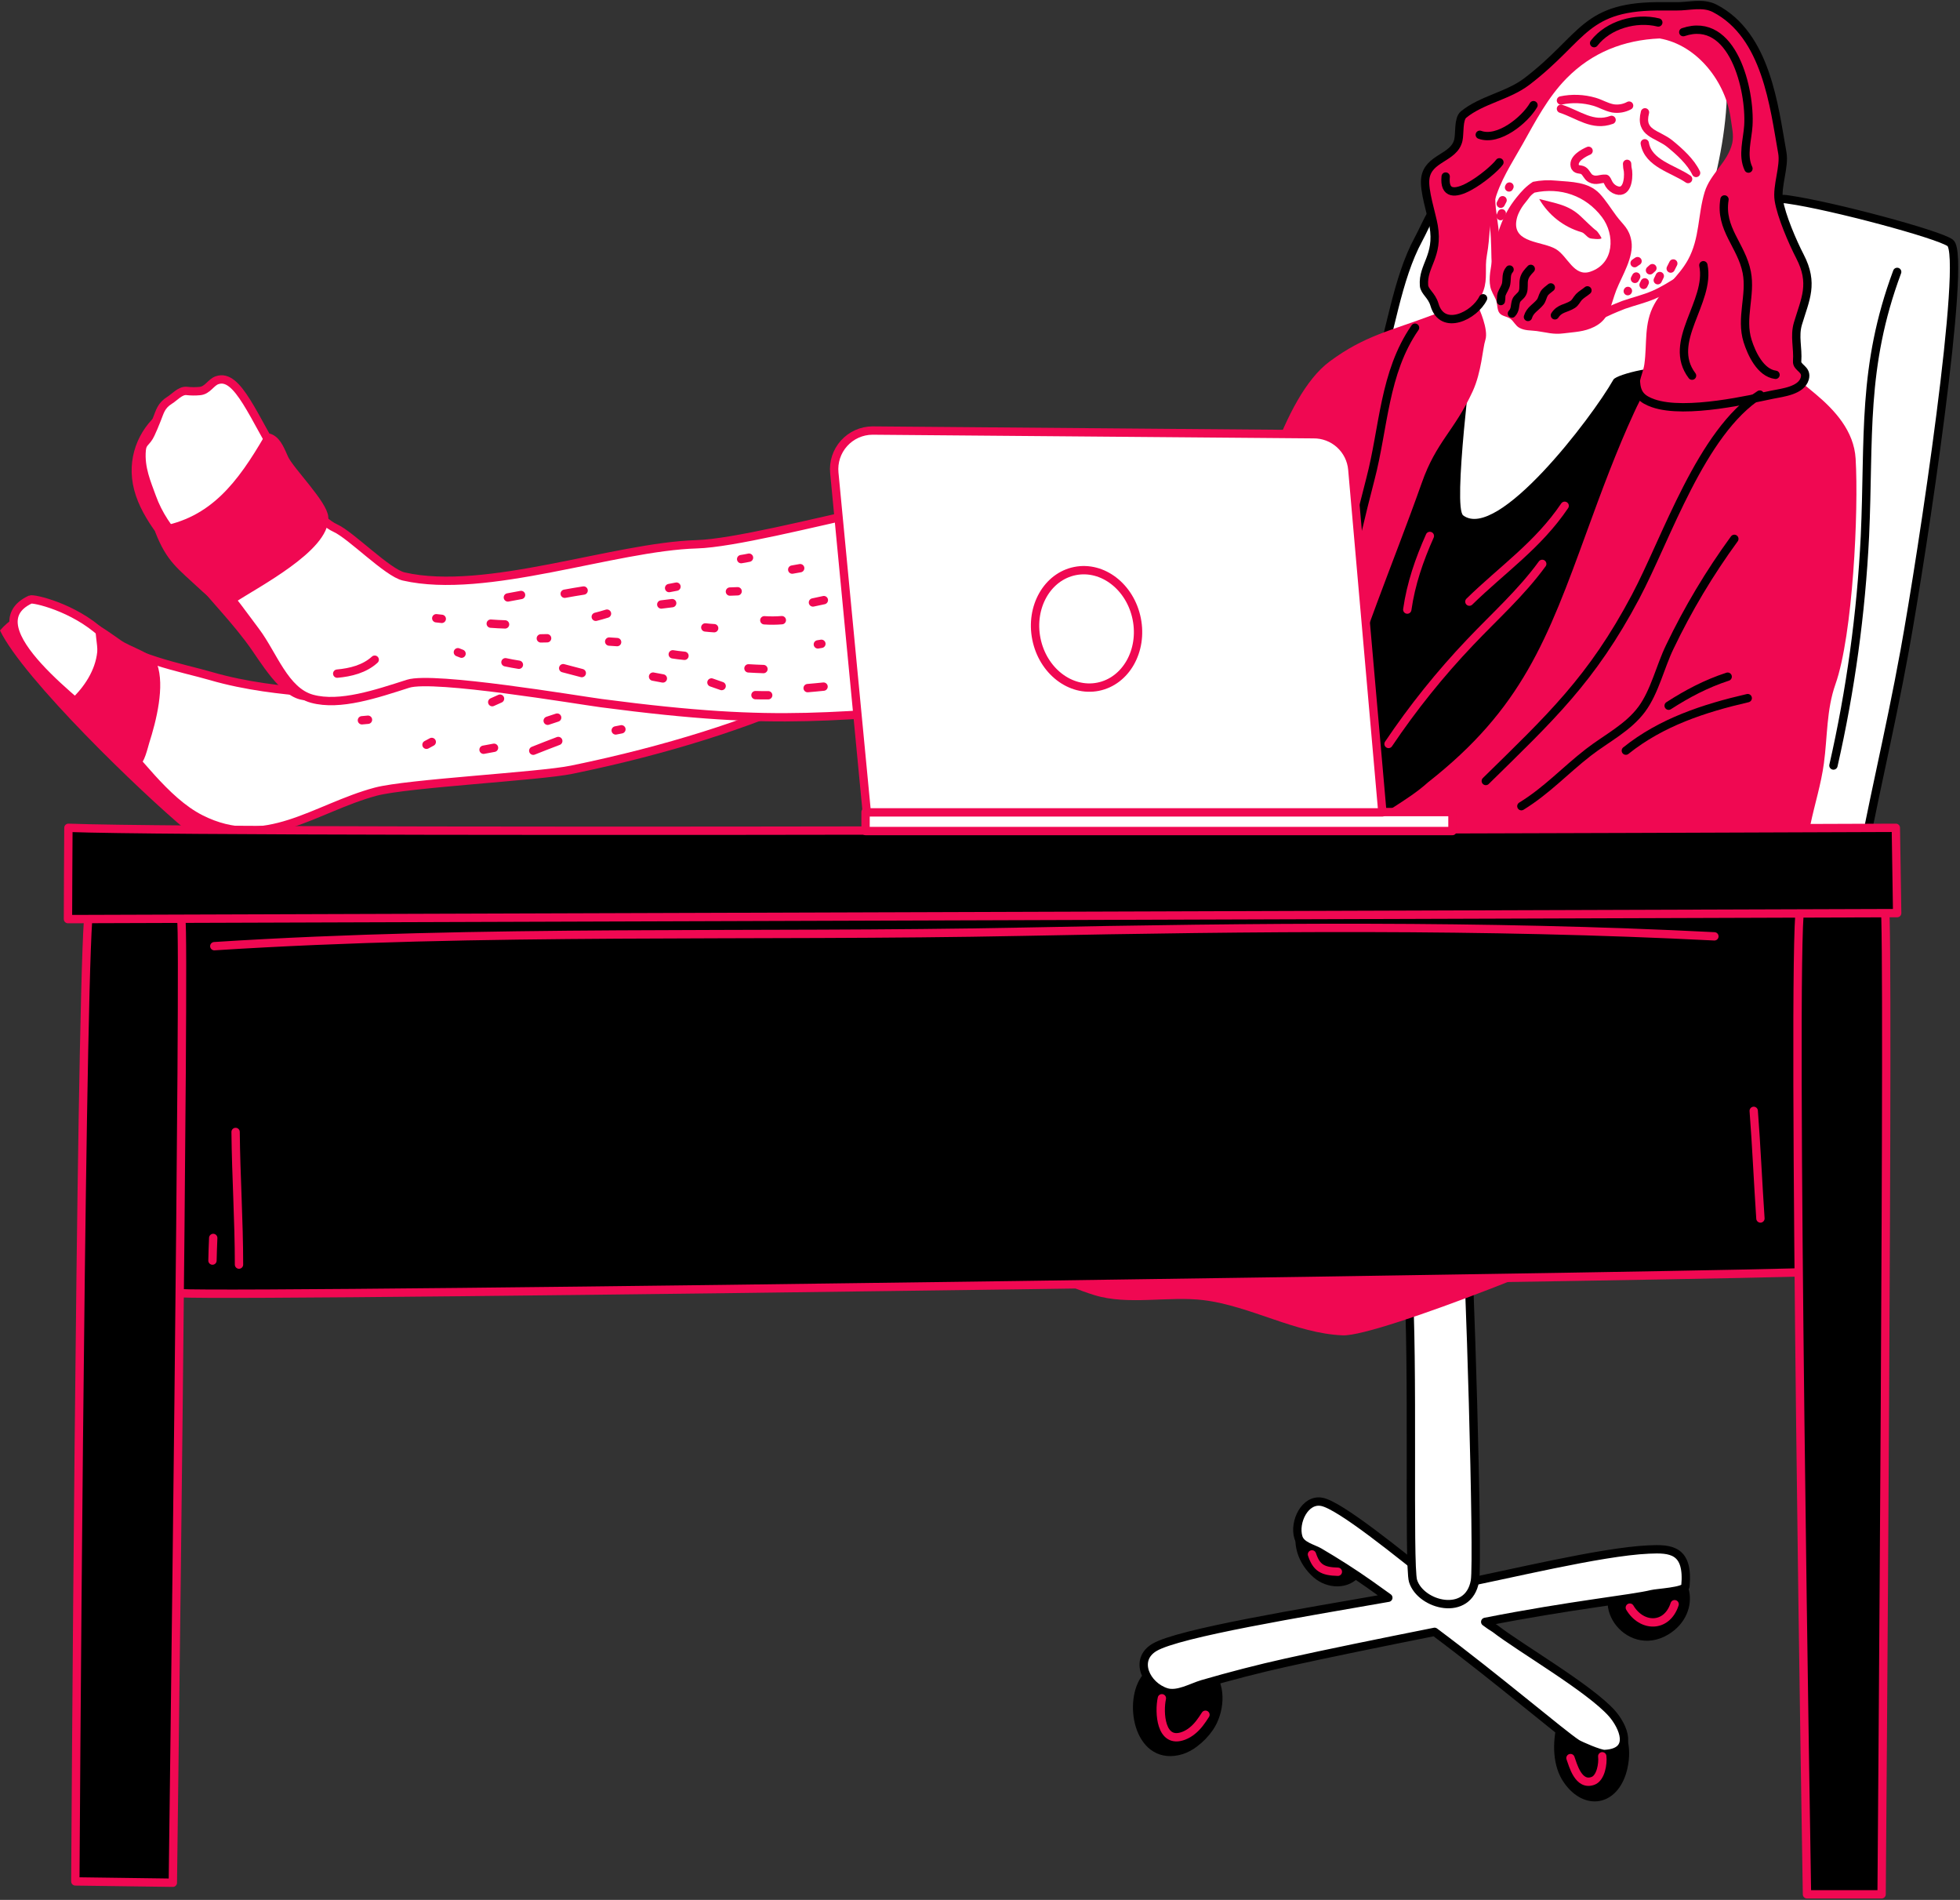 <?xml version="1.0" encoding="UTF-8"?> <svg xmlns="http://www.w3.org/2000/svg" width="940" height="911" viewBox="0 0 940 911" fill="none"><rect x="0" y="0" width="940" height="911" fill="#333333" stroke="none"/> <path fill-rule="evenodd" clip-rule="evenodd" d="M857.722 95.683C878.119 98.538 929.743 112.327 935.311 116.468C943.523 122.583 921.998 265.1 913.469 311.948C906.147 352.223 896.975 389.062 891.539 421.204C890.226 429.046 878.058 432.615 872.956 437.646C868.392 442.122 859.74 440.342 854.215 439.593C837.906 437.39 821.615 434.835 805.165 433.883C759.03 431.24 713.011 428.059 666.753 428.183C650.083 428.227 633.536 427.839 616.874 427.495C611.896 427.39 603.182 429.557 598.565 428.015C594.353 426.606 592.767 419.759 592.459 415.944C591.507 403.97 593.622 391.705 595.569 379.943C603.296 333.244 620.24 288.441 632.575 242.861C638.743 219.953 652.224 203.785 659.739 181.29C666.788 160.32 669.828 133.914 680.375 114.565C683.899 108.106 688.657 95.313 695.952 91.586C704.763 87.057 733.144 96.978 743.593 98.326C771.93 101.983 800.627 99.137 828.99 101.921C839.977 103.014 846.911 93.727 857.722 95.683Z" fill="white" stroke="black" stroke-width="4" stroke-linecap="round" stroke-linejoin="round"></path> <path fill-rule="evenodd" clip-rule="evenodd" d="M548.862 805.363C540.835 817.487 546.527 845.312 566.66 839.18C568.946 838.411 571.083 837.254 572.978 835.761C575.71 833.713 578.09 831.234 580.027 828.422C584.969 821.232 586.414 809.17 580.15 802.209C571.85 793.019 555.558 796.156 548.862 805.363Z" fill="black" stroke="black" stroke-width="4" stroke-linecap="round" stroke-linejoin="round"></path> <path fill-rule="evenodd" clip-rule="evenodd" d="M748.686 827.073C746.572 835.576 746.51 846.361 751.805 853.779C760.616 866.176 774.167 863.886 778.238 848.757C780.555 840.114 779.525 829.452 771.392 824.086C764.555 819.654 751.153 817.461 748.686 827.073Z" fill="black" stroke="black" stroke-width="4" stroke-linecap="round" stroke-linejoin="round"></path> <path fill-rule="evenodd" clip-rule="evenodd" d="M780.82 755.802C762.158 766.498 780.309 793.266 799.032 782.041C814.284 772.904 810.486 751.299 791.701 751.202C787.525 751.22 784.168 753.625 780.82 755.802Z" fill="black" stroke="black" stroke-width="4" stroke-linecap="round" stroke-linejoin="round"></path> <path fill-rule="evenodd" clip-rule="evenodd" d="M624.91 730.62C620.971 739.378 624.451 748.85 631.333 754.867C636.989 759.81 646.311 760.366 651.052 753.881C656.779 746.039 653.149 733.192 644.567 728.928C638.558 725.95 630.108 726.549 624.91 730.62Z" fill="black" stroke="black" stroke-width="4" stroke-linecap="round" stroke-linejoin="round"></path> <path fill-rule="evenodd" clip-rule="evenodd" d="M665.828 766.11C625.694 773.159 565.136 783.01 553.611 789.953C543.664 795.935 549.699 808.359 559.33 811.416C564.784 813.134 571.665 809.002 576.731 807.531C590.053 803.671 603.34 800.209 616.892 797.204C635.747 793.01 661.607 787.732 688.014 782.472C718.306 805.09 748.924 831.232 756.22 836.008C757.656 836.959 767.348 841.162 769.603 841.039C784.309 840.246 778.318 827.584 773.128 821.655C762.467 809.575 728.967 790.191 717.002 780.904C715.379 779.914 713.809 778.84 712.297 777.688C753.145 769.626 782.978 766.683 792.221 764.374C794.653 763.766 808.081 763.106 808.301 760.612C809.984 742.937 801.147 742.497 790.732 742.99C767.647 743.995 721.407 755.502 699.803 759.537C698.041 760.075 695.221 760.709 691.653 761.44C670.224 744.18 642.549 721.791 633.967 720.143C625.808 718.54 620.469 729.897 622.698 737.175C623.958 741.299 629.597 742.4 632.743 744.224C641.007 749.079 648.999 754.163 656.814 759.669C659.572 761.599 662.603 763.775 665.828 766.11Z" fill="white" stroke="black" stroke-width="4" stroke-linecap="round" stroke-linejoin="round"></path> <path fill-rule="evenodd" clip-rule="evenodd" d="M675.247 613.768C678.031 649.744 675.396 750.779 677.687 758.075C681.379 769.855 704.235 775.635 707.363 758.075C709.125 748.101 704.526 596.05 703.221 592.587C697.653 577.793 667.167 566.982 675.247 613.768Z" fill="white" stroke="black" stroke-width="4" stroke-linecap="round" stroke-linejoin="round"></path> <path fill-rule="evenodd" clip-rule="evenodd" d="M758.995 26.64C743.285 39.319 717.257 45.883 706.693 62.765C701.918 70.396 704.156 64.942 702.807 74.219C701.821 80.995 705.865 115.931 708.64 123.693C715.442 142.839 707.257 147.042 704.816 161.95C701.38 182.973 695.953 204.701 693.811 226.403C693.027 234.333 691.529 244.377 699.098 249.593C707.187 255.162 717.187 252.562 725.134 248.342C738.272 241.39 749.576 231.601 762.881 224.931C777.859 217.477 792.838 214.675 806.433 204.076C829.562 186.084 815.13 147.104 815.244 122.891C815.297 109.525 819.8 96.714 822.839 83.85C827.289 64.977 830.064 43.134 826.901 23.891C820.275 -16.419 782.309 8.155 758.995 26.64Z" fill="white"></path> <path fill-rule="evenodd" clip-rule="evenodd" d="M707.513 156.779C705.75 172.066 696.754 243.408 701.75 247.144C718.218 259.479 763.233 200.604 773.789 182.013C775.304 179.37 798.46 173.951 799.341 177.916C801.103 185.458 795.402 195.609 792.177 202.173C783.146 220.5 772.044 237.954 764.405 256.907C751.638 288.564 737.347 319.72 725.416 351.713C722.231 360.186 719.472 368.814 717.152 377.564C716.332 380.692 716.271 387.124 713.513 389.397C704.482 396.904 673.194 396.745 660.991 399.001C651.299 400.763 641.413 401.838 631.729 403.741C629.65 404.147 622.24 407.195 620.143 406.385C613.596 403.803 621.271 387.935 622.848 384.357C633.21 360.841 642.769 337.659 650.479 313.068C661.317 278.537 670.744 243.575 681.608 209.045C685.723 196.049 693.389 163.457 707.513 156.779Z" fill="black"></path> <path fill-rule="evenodd" clip-rule="evenodd" d="M684.859 375.123C729.795 339.879 742.069 306.944 761.162 254.51C768.044 235.619 775.26 216.085 783.683 197.846C787.208 190.154 792.177 180.224 800.327 176.585C806.865 173.643 816.769 174.383 823.712 173.942C849.422 172.418 850.541 172.109 870.41 188.674C880.005 196.666 889.168 206.684 889.944 219.944C891.442 244.915 888.613 304.53 880.252 328.134C875.934 340.337 876.454 353.342 874.727 366.021C873.37 376.092 870.322 385.529 868.26 395.415C864.736 412.394 846.981 403.865 846.127 421.099C845.968 424.35 847.36 437.047 845.246 439.884C844.021 441.514 822.152 442.791 819.615 442.659C794.186 441.285 768.511 438.016 742.959 439.135C729.073 439.743 715.345 441.188 701.398 441.003C683.855 440.774 665.96 438.315 648.532 440.783C640.426 441.928 632.108 443.699 623.914 443.884C622.954 443.884 616.469 444.298 616.099 443.549C615.623 442.606 629.315 426.597 631.474 424.244C638.523 416.315 643.809 406.296 651.633 399.186C661.739 389.97 674.824 384.207 684.859 375.123Z" fill="#F00852"></path> <path fill-rule="evenodd" clip-rule="evenodd" d="M706.279 187.652C710.561 178.348 711.046 167.061 712.376 162.981C714.015 157.933 709.143 147.5 709.143 147.5C701.472 147.236 693.824 148.491 686.639 151.192C667.255 158.523 654.453 160.884 637.747 173.281C614.469 190.524 602.274 244.65 593.375 270.202C588.221 284.987 580.899 295.648 571.233 307.331C565.154 314.68 561.427 324.011 554.906 330.901C535.064 351.88 505.477 363.933 479.132 373.925C468.559 377.925 457.986 381.855 447.73 386.56C445.738 387.441 437.324 389.881 439.747 392.727C443.818 397.45 476.313 395.987 483.044 396.111C499.239 396.41 515.143 397.212 531.284 398.014C537.452 398.322 543.937 400.261 550.105 398.631C570.801 393.159 603.79 380.841 593.569 394.164C592.344 395.767 586.723 401.38 586.987 403.538C587.498 407.706 608.574 410.587 613.244 409.486C618.953 408.085 622.337 400.622 624.954 395.979C633.262 381.247 636.699 364.682 641.007 348.461C651.951 307.296 667.837 271.206 681.846 231.61C688.842 211.662 697.468 206.763 706.279 187.652Z" fill="#F00852"></path> <path fill-rule="evenodd" clip-rule="evenodd" d="M795.957 18.437C778.749 19.177 763.506 25.151 751.303 37.566C742.245 46.764 736.324 58.289 730.069 69.4C724.949 78.502 719.425 86.696 716.65 96.925C714.006 106.617 714.834 112.732 713.072 122.574C712.006 128.477 713.504 133.517 711.486 139.253C705.777 155.51 685.996 159.193 688.428 145.236C689.098 141.368 682.481 139.289 682.78 136.319C683.291 131.191 685.423 128.786 685.793 123.411C686.137 118.68 687.679 114.82 687.133 110.195C686.71 106.617 688.948 105.04 687.062 102.168C683.97 97.454 681.864 90.159 683.538 84.546C686.234 75.735 696.19 74.237 699.926 66.704C701.398 63.743 700.896 60.536 701.01 57.373C701.01 56.492 700.948 54.078 701.732 53.373C703.063 52.201 705.733 52.271 707.38 51.514C710.121 50.262 711.98 47.839 714.87 46.72C719.575 44.888 724.421 45.205 728.703 41.989C734.192 37.883 738.139 32.526 743.4 28.27C745.338 26.693 749.003 26.006 750.58 24.235C756.687 17.38 760.396 10.137 769.515 6.419C776.023 3.71 783.014 2.355 790.063 2.436C794.679 2.586 799.437 3.776 804.001 3.74C807.138 3.74 809.993 2.172 813.112 2.022C818.681 1.74 824.822 4.155 829.086 7.67C838.867 15.715 846.867 30.676 849.669 42.914C851.079 49.082 850.841 55.39 851.669 61.602C852.233 65.831 855.193 70.501 855.246 74.546C855.299 77.964 854.127 81.436 853.757 84.828C853.183 90.332 853.433 95.891 854.497 101.322C856.885 113.34 865.784 123.173 866.833 135.685C867.714 146.514 861.317 156.144 861.185 166.832C861.25 170.641 862.229 174.379 864.039 177.731C864.462 178.524 867.441 180.868 867.423 180.938C866.357 184.198 863.106 186.427 860.374 188.216C853.59 192.621 844.858 194.216 836.814 193.414C833.395 193.071 830.267 191.705 826.76 191.855C820.214 192.146 813.826 194.225 807.209 194.128C801.755 194.058 793.992 194.022 789.437 190.604C783.357 186.031 787.78 180.647 788.626 174.629C790.018 164.664 788.3 155.157 793.358 145.941C797.684 138.011 805.191 132.486 809.526 124.601C815.244 114.221 814.213 102.996 817.544 92.062C820.24 83.251 828.602 77.841 830.76 68.695C831.641 64.818 830.567 61.003 830.082 57.161C827.818 39.566 814.143 21.583 795.957 18.437Z" fill="#F00852"></path> <path d="M766.185 151.765C770.267 149.661 774.465 147.791 778.758 146.161C783.56 144.487 788.45 143.368 793.182 141.324C797.913 139.28 802.125 136.531 806.548 133.791" stroke="#F00852" stroke-width="4" stroke-linecap="round" stroke-linejoin="round"></path> <path d="M717.478 128.354C717.09 121.94 717.354 115.613 716.597 109.217C715.892 103.225 714.491 96.881 715.46 90.828" stroke="#F00852" stroke-width="4" stroke-linecap="round" stroke-linejoin="round"></path> <path d="M780.661 139.615L780.732 139.5" stroke="#F00852" stroke-width="4" stroke-linecap="round" stroke-linejoin="round"></path> <path d="M788.247 136.593C788.441 136.196 788.618 135.8 788.811 135.394" stroke="#F00852" stroke-width="4" stroke-linecap="round" stroke-linejoin="round"></path> <path d="M795.05 134.363C795.349 133.676 795.684 133.015 796.019 132.354" stroke="#F00852" stroke-width="4" stroke-linecap="round" stroke-linejoin="round"></path> <path d="M784.106 133.72C784.432 133.086 784.397 133.165 784.706 132.592" stroke="#F00852" stroke-width="4" stroke-linecap="round" stroke-linejoin="round"></path> <path d="M783.948 126.178C784.415 125.852 784.829 125.526 785.349 125.218" stroke="#F00852" stroke-width="4" stroke-linecap="round" stroke-linejoin="round"></path> <path d="M791.323 129.614L792.477 128.583" stroke="#F00852" stroke-width="4" stroke-linecap="round" stroke-linejoin="round"></path> <path d="M801.261 128.777C801.684 127.966 802.09 127.156 802.495 126.336" stroke="#F00852" stroke-width="4" stroke-linecap="round" stroke-linejoin="round"></path> <path d="M719.742 97.692C720.024 97.128 720.297 96.564 720.623 96.009" stroke="#F00852" stroke-width="4" stroke-linecap="round" stroke-linejoin="round"></path> <path d="M719.68 103.613C719.866 103.172 720.051 102.732 720.244 102.282" stroke="#F00852" stroke-width="4" stroke-linecap="round" stroke-linejoin="round"></path> <path d="M723.725 89.876C723.786 89.736 723.866 89.595 723.936 89.454" stroke="#F00852" stroke-width="4" stroke-linecap="round" stroke-linejoin="round"></path> <path fill-rule="evenodd" clip-rule="evenodd" d="M735.188 87.18C731.769 89.41 729.795 91.63 727.258 94.758C720.209 103.498 717.469 113.05 715.76 123.887C715.081 128.24 713.848 133.147 714.755 137.544C715.204 139.703 716.517 141.641 717.398 143.65C718.28 145.659 717.839 148.302 719.073 150.012C720.306 151.721 722.747 151.65 724.359 152.849C725.972 154.047 726.8 156.118 728.579 157.131C731.223 158.638 734.157 158.347 737.047 158.743C741.919 159.404 744.853 160.505 749.99 159.836C755.127 159.166 759.735 159.149 764.608 156.708C772.167 152.928 772.361 146.276 775.181 139.086C777.877 132.275 783.683 123.226 782.406 115.631C781.366 109.463 778.485 107.93 775.181 103.49C772.67 100.106 770.07 95.939 767.251 92.916C761.77 87.11 753.647 87.251 746.448 86.625C742.688 86.234 738.891 86.421 735.188 87.18V87.18ZM735.963 92.353C748.369 89.709 760.458 93.771 768.273 104.08C774.661 112.53 774.308 126.477 762.599 130.301C754.827 132.848 751.902 122.918 746.254 119.482C739.91 115.622 725.628 116.697 727.214 105.974C727.421 104.612 727.828 103.288 728.421 102.045C729.258 100.251 730.331 98.577 731.611 97.066C733.399 94.952 733.663 93.868 735.963 92.353Z" fill="#F00852"></path> <path d="M761.867 72.316C759.462 73.338 754.413 76.07 755.242 79.533C755.753 81.718 757.929 80.925 759.268 81.727C760.801 82.608 761.207 84.705 762.854 85.586C765.498 87.031 767.506 85.524 770.062 85.709C770.449 85.709 771.013 87.048 771.181 87.366C771.811 88.848 772.931 90.07 774.353 90.828C780.326 93.78 781.172 85.806 780.776 82.017C780.505 80.888 780.361 79.733 780.344 78.572" stroke="#F00852" stroke-width="4" stroke-linecap="round" stroke-linejoin="round"></path> <path d="M748.625 48.166C753.937 47.06 759.44 47.271 764.652 48.782C768.062 49.796 769.938 51.205 773.463 51.963C776.151 52.4 778.908 51.936 781.304 50.641" stroke="#F00852" stroke-width="4" stroke-linecap="round" stroke-linejoin="round"></path> <path d="M748.625 52.157C757.162 54.968 763.806 60.792 772.899 57.496" stroke="#F00852" stroke-width="4" stroke-linecap="round" stroke-linejoin="round"></path> <path d="M788.917 53.866C786.274 64.149 794.891 64.025 800.953 69.004C805.508 72.731 810.892 77.568 813.429 82.934" stroke="#F00852" stroke-width="4" stroke-linecap="round" stroke-linejoin="round"></path> <path d="M788.82 68.713C790.468 78.405 802.38 80.933 809.597 85.85" stroke="#F00852" stroke-width="4" stroke-linecap="round" stroke-linejoin="round"></path> <path fill-rule="evenodd" clip-rule="evenodd" d="M738.184 95.419C746.061 97.533 752.175 98.115 758.149 103.772C759.462 105.014 764 109.49 765.489 110.503C766.37 111.067 768.132 114.08 768.053 114.177C767.973 114.997 762.995 114.521 762.352 114.177C760.748 113.411 759.964 111.737 758.458 111.331C749.9 108.84 742.637 103.139 738.184 95.419V95.419Z" fill="#F00852"></path> <path d="M807.288 15.415C831.148 7.318 839.545 43.258 838.496 60.254C838.082 66.898 835.527 74.501 838.541 80.837" stroke="black" stroke-width="4" stroke-linecap="round" stroke-linejoin="round"></path> <path d="M795.305 10.772C784.6 8.128 771.348 11.864 764.528 20.684" stroke="black" stroke-width="4" stroke-linecap="round" stroke-linejoin="round"></path> <path d="M735.452 50.43C731.329 57.478 718.711 67.928 709.689 64.624" stroke="black" stroke-width="4" stroke-linecap="round" stroke-linejoin="round"></path> <path d="M719.108 77.832C715.83 82.502 691.626 102.177 693.336 84.652" stroke="black" stroke-width="4" stroke-linecap="round" stroke-linejoin="round"></path> <path d="M827.051 95.63C824.743 109.842 835.219 117.587 837.739 130.592C839.862 141.597 834.69 152.487 838.126 163.483C840.012 169.475 844.294 178.788 851.528 179.722" stroke="black" stroke-width="4" stroke-linecap="round" stroke-linejoin="round"></path> <path d="M816.927 127.182C820.531 144.91 799.129 163.783 811.491 180.128" stroke="black" stroke-width="4" stroke-linecap="round" stroke-linejoin="round"></path> <path d="M723.971 129.244C722.139 131.35 722.791 133.562 722.333 136.064C721.998 137.826 720.799 139.315 720.183 141.016C719.795 142.099 720.095 143.245 719.795 144.346" stroke="black" stroke-width="4" stroke-linecap="round" stroke-linejoin="round"></path> <path d="M734.139 128.927C732.738 130.398 731.355 131.887 730.906 133.931C730.456 135.976 730.994 138.187 730.307 140.099C729.619 142.011 727.663 142.637 727.099 144.346C726.386 146.566 726.861 148.505 725.108 150.346" stroke="black" stroke-width="4" stroke-linecap="round" stroke-linejoin="round"></path> <path d="M732.8 151.977C733.822 148.584 736.536 147.474 738.615 144.928C739.593 143.738 739.752 142.152 740.518 140.848C741.285 139.544 742.642 138.795 743.752 137.817" stroke="black" stroke-width="4" stroke-linecap="round" stroke-linejoin="round"></path> <path d="M745.726 151.192C748.017 147.668 751.074 148.003 754.246 145.976C755.612 145.095 756.176 143.536 757.268 142.39C758.361 141.245 760.044 140.328 761.321 139.236" stroke="black" stroke-width="4" stroke-linecap="round" stroke-linejoin="round"></path> <path fill-rule="evenodd" clip-rule="evenodd" d="M439.403 582.093C469.246 590.648 495.794 612.05 524.87 621.011C541.091 626.016 560.449 621.337 577.295 623.425C599.71 626.209 621.561 639.435 644.003 640.298C661.317 640.95 769.639 597.204 782.08 588.851C792.838 581.643 857.132 524.531 857.696 511.57C858.515 492.855 813.482 494.758 803.675 494.829C747.514 495.102 683.291 495.895 629.359 512.451C596.996 522.381 567.612 536.179 540.527 556.603C524.077 568.982 459.686 575.881 439.403 582.093Z" fill="#F00852"></path> <path d="M784.626 183.484C784.996 189.159 787.684 191.538 792.865 193.353C808.557 198.86 840.787 191.106 849.81 189.282C855.096 188.225 863.907 187.291 865.555 181.511C866.841 176.885 861.643 176.497 861.89 173.237C862.374 166.743 860.462 161.272 862.277 155.157C865.802 143.342 870.022 135.993 863.22 122.882C859.766 116.213 854.303 103.613 853.096 96.009C852.021 89.242 855.977 79.911 854.788 73.268C850.832 51.188 847.211 16.878 822.39 4.014C816.654 1.044 809.958 3.132 804.063 3.036C801.869 3.036 800.239 3.036 798.169 3.036C759.4 2.428 760.22 17.741 732.28 39.072C723.187 46.016 710.64 47.795 701.909 54.932C699.336 57.047 700.147 64.007 699.424 67.171C697.398 75.982 684.886 75.559 683.564 85.542C682.789 91.392 686.569 102.529 687.573 108.362C690.058 122.918 682.207 127.385 682.939 136.865C683.159 139.852 686.639 141.553 687.961 146.082C691.732 159.016 707.16 151.412 711.275 143.024" stroke="black" stroke-width="4" stroke-linecap="round" stroke-linejoin="round"></path> <path d="M712.579 374.489C743.417 344.206 763.295 325.949 784.415 286.124C799.393 257.867 815.817 207.221 843.986 189.203" stroke="black" stroke-width="4" stroke-linecap="round" stroke-linejoin="round"></path> <path d="M831.774 258.386C819.874 274.687 809.504 292.051 800.794 310.257C796.257 319.623 793.604 331.588 787.472 339.95C780.864 348.954 770.432 354.047 761.797 360.744C750.642 369.396 741.884 379.035 729.637 386.56" stroke="black" stroke-width="4" stroke-linecap="round" stroke-linejoin="round"></path> <path d="M779.745 359.933C796.768 346.276 817.218 339.606 838.188 334.751" stroke="black" stroke-width="4" stroke-linecap="round" stroke-linejoin="round"></path> <path d="M800.274 338.381C809.394 332.522 818.222 327.861 828.575 324.469" stroke="black" stroke-width="4" stroke-linecap="round" stroke-linejoin="round"></path> <path d="M614.574 380.604C620.09 364.955 627.253 350.047 631.756 334.02C641.448 299.657 648.162 264.281 657.228 229.724C663.687 205.107 663.678 178.753 678.63 157.131" stroke="black" stroke-width="4" stroke-linecap="round" stroke-linejoin="round"></path> <path d="M559.541 346.241C577.533 344.752 593.974 354.884 604.556 368.823" stroke="black" stroke-width="4" stroke-linecap="round" stroke-linejoin="round"></path> <path d="M611.402 358.065C600.168 348.012 590.335 335.923 575.277 331.632" stroke="black" stroke-width="4" stroke-linecap="round" stroke-linejoin="round"></path> <path d="M596.688 333.051C589.833 328.46 581.498 321.923 579.524 313.385" stroke="black" stroke-width="4" stroke-linecap="round" stroke-linejoin="round"></path> <path fill-rule="evenodd" clip-rule="evenodd" d="M0 302.309C11.278 325.658 68.109 380.401 88.991 397.741C95.115 402.834 124.711 425.011 129.01 407.53C132.491 393.327 117.265 384.331 107.811 377.405C94.004 367.29 81.651 355.255 68.32 344.523C57.677 335.95 42.486 331.306 35.544 319.455C28.971 308.292 17.983 281.78 0 302.309Z" fill="#F00852"></path> <path fill-rule="evenodd" clip-rule="evenodd" d="M274.224 369.07C461.017 330.725 505.9 245.937 414.592 264.475C357.32 276.105 190.141 335.465 146.967 331.817C136.253 330.936 118.173 329.174 100.912 324.108C88.18 320.372 61.835 315.702 48.927 303.745C35.297 291.111 16.009 286.82 14.565 287.472C-13.851 300.688 40.936 339.315 51.43 349.474C65.404 363.008 78.849 383.89 96.242 392.701C127.398 408.473 150.985 387.414 180.202 379.599C195.295 375.581 259.087 372.251 274.224 369.07Z" fill="white" stroke="#F00852" stroke-width="4" stroke-linecap="round" stroke-linejoin="round"></path> <path fill-rule="evenodd" clip-rule="evenodd" d="M86.215 620.086C117.274 622.139 865.15 611.187 867.203 609.883C874.049 605.548 872.868 572.604 872.78 565.581C872.419 537.386 870.137 508.883 871.608 480.723C872.489 463.162 878.93 440.95 873.626 423.451C869.908 411.169 841.325 413.874 832.108 412.676C785.41 406.57 735.646 407.213 688.727 411.442C631.333 416.623 574.564 425.064 516.913 427.892C434.407 431.954 352.148 427.231 269.713 426.888C225.288 426.711 180.872 426.685 136.464 426.808C118.12 426.808 92.242 422.403 74.84 430.227C63.113 435.514 66.54 460.854 66.655 469.982C67.113 506.988 68.532 543.994 68.549 581C68.549 592.455 68.805 603.909 68.144 615.31C68.144 615.628 67.818 617.434 68.021 617.628C70.488 620.007 83.105 619.619 86.215 620.086Z" fill="black" stroke="#F00852" stroke-width="4" stroke-linecap="round" stroke-linejoin="round"></path> <path fill-rule="evenodd" clip-rule="evenodd" d="M42.24 441.073C38.539 496.433 36.134 900.759 36.134 900.759V902.134L82.894 902.768C82.894 902.768 88.876 443.399 86.912 441.479C75.457 430.28 51.386 435.875 39.5 440.474" fill="black"></path> <path d="M42.24 441.073C38.539 496.433 36.134 900.759 36.134 900.759V902.134L82.894 902.768C82.894 902.768 88.876 443.399 86.912 441.479C75.457 430.28 51.386 435.875 39.5 440.474" stroke="#F00852" stroke-width="4" stroke-linecap="round" stroke-linejoin="round"></path> <path fill-rule="evenodd" clip-rule="evenodd" d="M863.352 434.906C859.123 460.713 866.612 908.328 866.612 908.328H902.402C902.402 908.328 906.147 439.637 903.918 434.906C900.896 428.518 870.674 430.817 863.352 434.906Z" fill="black" stroke="#F00852" stroke-width="4" stroke-linecap="round" stroke-linejoin="round"></path> <path fill-rule="evenodd" clip-rule="evenodd" d="M32.812 396.939C32.742 399.512 32.601 440.712 32.601 440.712L909.865 437.84L909.231 396.939C909.231 396.939 119.071 400.129 32.812 396.939Z" fill="black" stroke="#F00852" stroke-width="4" stroke-linecap="round" stroke-linejoin="round"></path> <path d="M101.899 604.446C101.987 600.825 102.093 597.221 102.26 593.6" stroke="#F00852" stroke-width="4" stroke-linecap="round" stroke-linejoin="round"></path> <path d="M114.622 606.376C114.622 585.168 113.203 563.978 112.992 542.77" stroke="#F00852" stroke-width="4" stroke-linecap="round" stroke-linejoin="round"></path> <path d="M841.069 532.655C842.382 549.845 843.122 567.017 844.285 584.26" stroke="#F00852" stroke-width="4" stroke-linecap="round" stroke-linejoin="round"></path> <path d="M102.78 453.691C231.693 445.426 361.25 449.338 490.287 446.765C600.856 444.563 711.68 443.355 822.205 448.977" stroke="#F00852" stroke-width="4" stroke-linecap="round" stroke-linejoin="round"></path> <path fill-rule="evenodd" clip-rule="evenodd" d="M115.503 193.203C87.361 179.669 56.655 205.142 64.329 234.835C68.232 249.946 80.894 262.748 90.198 274.705C99.379 286.502 112.04 298.961 120.869 311.808C128.129 322.381 138.623 339.122 150.262 335.148C202.309 317.297 206.142 300.785 175.7 296.38C159.902 294.115 160.642 268.449 153.575 254.087C142.835 232.35 132.358 210.948 115.503 193.203Z" fill="#F00852"></path> <path fill-rule="evenodd" clip-rule="evenodd" d="M482.568 338.188C475.211 338.91 431.544 241.584 418.759 244.403C389.172 250.924 351.329 260.466 334.174 260.977C294.463 262.14 233.041 285.436 193.639 276.423C185.867 274.66 168.369 256.642 160.888 253.25C152.958 249.664 144.491 237.619 136.112 223.927C121.248 199.608 114.084 178.85 104.11 182.313C101.062 183.361 99.608 187.203 95.802 187.511C93.691 187.71 91.565 187.69 89.458 187.449C86.453 187.176 83.651 190.516 81.457 191.855C77.202 194.498 76.726 197.362 75.193 201.159C73.801 204.64 73.369 205.662 72.25 208.085C70.285 212.34 68.311 211.829 67.959 215.847C67.192 224.411 70.426 231.601 72.823 238.262C79.052 255.593 92.462 265.682 105.106 280.167C111.274 287.216 116.745 294.899 122.666 302.803C131.01 313.922 136.552 331.465 149.654 335.051C163.056 338.707 180.616 332.672 195.736 327.852C207.957 323.958 277.105 335.668 288.41 337.157C377.92 348.937 396.934 342.734 482.568 338.188Z" fill="white" stroke="#F00852" stroke-width="4" stroke-linecap="round" stroke-linejoin="round"></path> <path fill-rule="evenodd" clip-rule="evenodd" d="M76.382 254.536C102.295 250.333 115.679 232.359 128.737 209.882C128.79 209.785 129.539 210.067 129.689 210.138C133.213 211.715 134.878 216.755 136.403 219.98C139.152 225.821 155.161 241.778 155.461 248.175C156.148 262.51 123.151 279.612 111.776 287.049C107.053 290.141 100.533 284.115 97.344 281.128C86.577 271.066 81.713 268.193 76.382 254.536Z" fill="#F00852" stroke="#F00852" stroke-width="4" stroke-linecap="round" stroke-linejoin="round"></path> <path fill-rule="evenodd" clip-rule="evenodd" d="M33.931 335.474C40.381 329.553 45.764 321.376 46.636 312.565C46.962 309.235 45.086 302.336 46.214 299.56C46.504 298.847 56.972 306.336 57.818 306.944C62.435 310.301 73.36 312.979 75.325 318.398C79.175 328.971 74.902 345.844 71.554 356.285C70.946 358.18 69.131 366.444 66.62 366.973C56.108 369.149 38.055 344.426 33.931 335.474Z" fill="#F00852"></path> <path d="M704.702 288.485C720.703 272.854 737.637 261.426 750.404 242.527" stroke="#F00852" stroke-width="4" stroke-linecap="round" stroke-linejoin="round"></path> <path d="M665.934 356.726C677.586 339.394 690.682 323.077 705.081 307.948C716.887 295.49 729.47 284.335 739.637 270.378" stroke="#F00852" stroke-width="4" stroke-linecap="round" stroke-linejoin="round"></path> <path d="M674.921 292.291C676.683 279.894 680.674 268.378 685.749 256.986" stroke="#F00852" stroke-width="4" stroke-linecap="round" stroke-linejoin="round"></path> <path d="M894.067 469.269C892.182 511.667 893.688 555.026 892.763 597.644" stroke="black" stroke-width="4" stroke-linecap="round" stroke-linejoin="round"></path> <path d="M909.865 130.372C892.825 176.189 896.561 209.759 894.402 257.153C892.578 294.159 887.527 330.934 879.309 367.061" stroke="black" stroke-width="4" stroke-linecap="round" stroke-linejoin="round"></path> <path d="M557.224 814.315C555.77 820.958 556.537 836.563 567.726 832.289C569.193 831.712 570.561 830.91 571.779 829.91C574.423 827.84 576.344 825.003 578.123 822.218" stroke="#F00852" stroke-width="4" stroke-linecap="round" stroke-linejoin="round"></path> <path d="M768.423 842.131C768.855 845.656 767.727 852.537 764.017 853.912C756.968 856.555 754.387 846.228 753.189 842.995" stroke="#F00852" stroke-width="4" stroke-linecap="round" stroke-linejoin="round"></path> <path d="M781.648 770.851C787.287 780.375 799.367 780.763 803.138 769.212" stroke="#F00852" stroke-width="4" stroke-linecap="round" stroke-linejoin="round"></path> <path d="M629.209 745.334C631.35 751.757 634.258 753.475 641.633 753.652" stroke="#F00852" stroke-width="4" stroke-linecap="round" stroke-linejoin="round"></path> <path d="M161.725 323.006C168.131 322.425 174.819 320.786 179.709 316.319" stroke="#F00852" stroke-width="4" stroke-linecap="round" stroke-linejoin="round"></path> <path d="M394.97 329.236C392.423 329.474 389.886 329.756 387.339 329.95" stroke="#F00852" stroke-width="4" stroke-linecap="round" stroke-linejoin="round"></path> <path d="M368.422 333.368C366.387 333.412 364.36 333.368 362.316 333.315" stroke="#F00852" stroke-width="4" stroke-linecap="round" stroke-linejoin="round"></path> <path d="M366.149 320.812C363.743 320.724 361.365 320.636 358.959 320.478" stroke="#F00852" stroke-width="4" stroke-linecap="round" stroke-linejoin="round"></path> <path d="M342.509 301.217C341.09 301.129 339.672 301.023 338.262 300.855" stroke="#F00852" stroke-width="4" stroke-linecap="round" stroke-linejoin="round"></path> <path d="M374.96 297.375C372.166 297.604 369.359 297.622 366.563 297.428" stroke="#F00852" stroke-width="4" stroke-linecap="round" stroke-linejoin="round"></path> <path d="M346.095 328.954L341.205 327.244" stroke="#F00852" stroke-width="4" stroke-linecap="round" stroke-linejoin="round"></path> <path d="M328.262 314.46C325.019 314.081 325.292 314.178 322.649 313.755" stroke="#F00852" stroke-width="4" stroke-linecap="round" stroke-linejoin="round"></path> <path d="M317.9 325.315C316.332 325.024 314.772 324.716 313.204 324.434" stroke="#F00852" stroke-width="4" stroke-linecap="round" stroke-linejoin="round"></path> <path d="M279.017 322.742C276.051 321.949 273.079 321.168 270.1 320.398" stroke="#F00852" stroke-width="4" stroke-linecap="round" stroke-linejoin="round"></path> <path d="M295.961 307.887C293.943 307.746 294.198 307.754 292.163 307.631" stroke="#F00852" stroke-width="4" stroke-linecap="round" stroke-linejoin="round"></path> <path d="M324.429 281.295C322.614 281.656 322.869 281.612 320.905 281.973" stroke="#F00852" stroke-width="4" stroke-linecap="round" stroke-linejoin="round"></path> <path d="M279.898 283.154C276.867 283.648 273.845 284.124 270.832 284.696" stroke="#F00852" stroke-width="4" stroke-linecap="round" stroke-linejoin="round"></path> <path d="M242.222 299.402C239.932 299.305 237.641 299.243 235.359 299.041" stroke="#F00852" stroke-width="4" stroke-linecap="round" stroke-linejoin="round"></path> <path d="M221.358 313.438L219.596 312.75" stroke="#F00852" stroke-width="4" stroke-linecap="round" stroke-linejoin="round"></path> <path d="M211.869 296.74L209.225 296.45" stroke="#F00852" stroke-width="4" stroke-linecap="round" stroke-linejoin="round"></path> <path d="M383.762 272.44L379.947 273.118" stroke="#F00852" stroke-width="4" stroke-linecap="round" stroke-linejoin="round"></path> <path d="M353.761 283.515C352.527 283.577 351.302 283.612 350.069 283.656" stroke="#F00852" stroke-width="4" stroke-linecap="round" stroke-linejoin="round"></path> <path d="M359.215 267.409C357.981 267.717 356.712 267.867 355.452 268.096" stroke="#F00852" stroke-width="4" stroke-linecap="round" stroke-linejoin="round"></path> <path d="M236.927 358.559C235.253 358.876 233.579 359.202 231.905 359.493" stroke="#F00852" stroke-width="4" stroke-linecap="round" stroke-linejoin="round"></path> <path d="M207.067 355.757L204.538 357.113" stroke="#F00852" stroke-width="4" stroke-linecap="round" stroke-linejoin="round"></path> <path d="M267.21 344.091L262.664 345.598" stroke="#F00852" stroke-width="4" stroke-linecap="round" stroke-linejoin="round"></path> <path d="M298.022 349.704C296.436 349.994 296.833 349.933 295.291 350.241" stroke="#F00852" stroke-width="4" stroke-linecap="round" stroke-linejoin="round"></path> <path d="M267.739 355.307C261.571 357.677 261.941 357.501 255.747 359.968" stroke="#F00852" stroke-width="4" stroke-linecap="round" stroke-linejoin="round"></path> <path d="M239.808 335.007L236.072 336.681" stroke="#F00852" stroke-width="4" stroke-linecap="round" stroke-linejoin="round"></path> <path d="M176.484 345.113L173.576 345.377" stroke="#F00852" stroke-width="4" stroke-linecap="round" stroke-linejoin="round"></path> <path d="M322.367 289.208C319.724 289.507 320.12 289.472 317.142 289.851" stroke="#F00852" stroke-width="4" stroke-linecap="round" stroke-linejoin="round"></path> <path d="M291.106 294.239C288.119 295.12 288.463 295.058 285.722 295.754" stroke="#F00852" stroke-width="4" stroke-linecap="round" stroke-linejoin="round"></path> <path d="M262.391 306.045L259.378 306.107" stroke="#F00852" stroke-width="4" stroke-linecap="round" stroke-linejoin="round"></path> <path d="M249.897 285.295C246.637 285.93 247.095 285.833 243.571 286.467" stroke="#F00852" stroke-width="4" stroke-linecap="round" stroke-linejoin="round"></path> <path d="M248.857 318.742C245.262 318.151 245.729 318.222 242.416 317.552" stroke="#F00852" stroke-width="4" stroke-linecap="round" stroke-linejoin="round"></path> <path d="M395.111 287.762C393.348 288.15 391.586 288.502 389.886 288.881" stroke="#F00852" stroke-width="4" stroke-linecap="round" stroke-linejoin="round"></path> <path d="M393.93 308.706L392.238 308.979" stroke="#F00852" stroke-width="4" stroke-linecap="round" stroke-linejoin="round"></path> <path d="M696.587 389.379H415.112V398.481H696.587V389.379Z" fill="white" stroke="#F00852" stroke-width="4" stroke-linecap="round" stroke-linejoin="round"></path> <path d="M400.133 226.755L415.702 389.538H662.982L648.567 225.152C648.174 220.495 646.032 216.16 642.574 213.017C639.116 209.874 634.596 208.156 629.923 208.208L418.389 206.446C415.82 206.468 413.284 207.024 410.942 208.08C408.601 209.136 406.504 210.668 404.787 212.579C403.069 214.489 401.769 216.736 400.967 219.177C400.166 221.618 399.882 224.198 400.133 226.755V226.755Z" fill="white" stroke="#F00852" stroke-width="4" stroke-linecap="round" stroke-linejoin="round"></path> <path d="M526.664 329.282C539.951 326.617 548.233 312.041 545.162 296.726C542.09 281.411 528.829 271.155 515.541 273.82C502.253 276.485 493.971 291.061 497.043 306.376C500.114 321.692 513.376 331.947 526.664 329.282Z" fill="white" stroke="#F00852" stroke-width="4" stroke-linecap="round" stroke-linejoin="round"></path> </svg> 